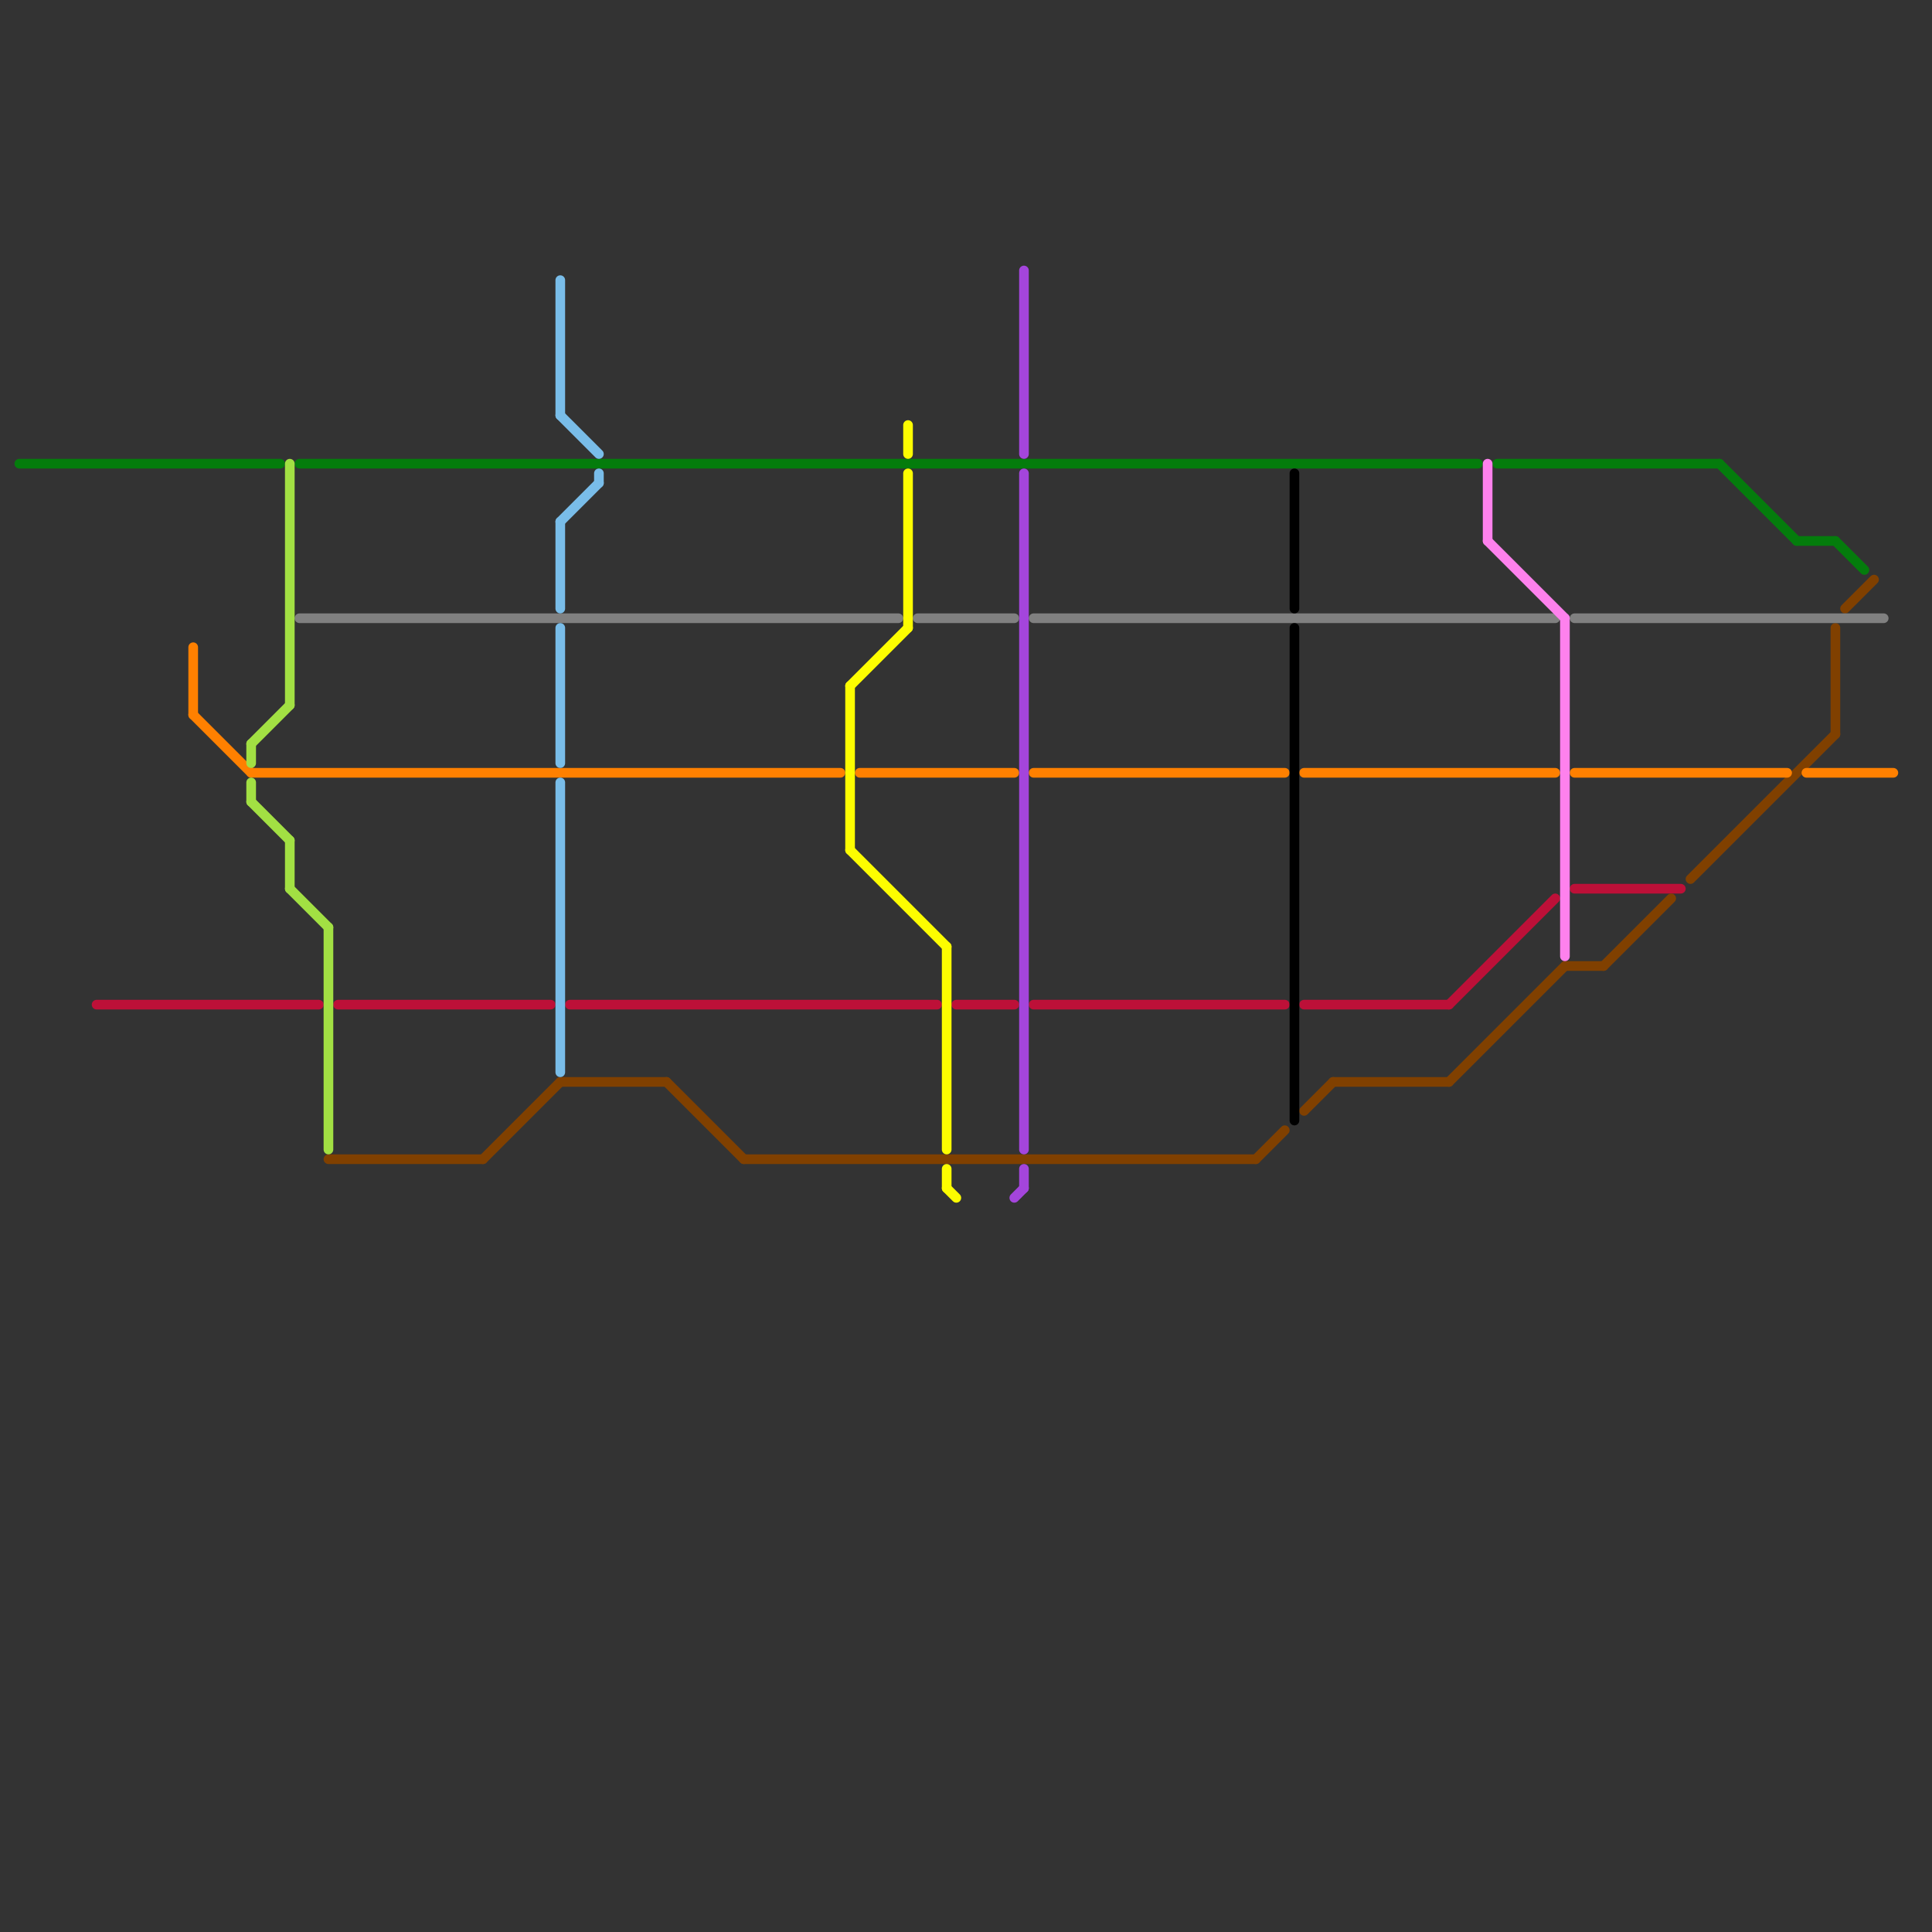 
<svg version="1.1" xmlns="http://www.w3.org/2000/svg" viewBox="0 0 200 200">
<rect x="0" y="0" width="200" height="200" fill="#333333" stroke="none"/>
<style>text { font: 1px Helvetica; font-weight: 600; white-space: pre; dominant-baseline: central; } line { stroke-width: 1; fill: none; stroke-linecap: round; stroke-linejoin: round; } .c0 { stroke: #bd1038 } .c1 { stroke: #047c0c } .c2 { stroke: #804000 } .c3 { stroke: #808080 } .c4 { stroke: #ff8000 } .c5 { stroke: #a445dc } .c6 { stroke: #000000 } .c7 { stroke: #fe81ed } .c8 { stroke: #a2e043 } .c9 { stroke: #79bde9 } .c10 { stroke: #fdfd00 }</style><defs><g id="wm-xf"><circle r="1.2" fill="#000"/><circle r="0.9" fill="#fff"/><circle r="0.6" fill="#000"/><circle r="0.3" fill="#fff"/></g><g id="wm"><circle r="0.6" fill="#000"/><circle r="0.3" fill="#fff"/></g></defs><line class="c0" x1="59" y1="104" x2="97" y2="104"/><line class="c0" x1="107" y1="104" x2="133" y2="104"/><line class="c0" x1="99" y1="104" x2="105" y2="104"/><line class="c0" x1="135" y1="104" x2="150" y2="104"/><line class="c0" x1="163" y1="92" x2="174" y2="92"/><line class="c0" x1="35" y1="104" x2="57" y2="104"/><line class="c0" x1="150" y1="104" x2="161" y2="93"/><line class="c0" x1="10" y1="104" x2="33" y2="104"/><line class="c1" x1="186" y1="56" x2="190" y2="56"/><line class="c1" x1="155" y1="48" x2="178" y2="48"/><line class="c1" x1="2" y1="48" x2="29" y2="48"/><line class="c1" x1="31" y1="48" x2="153" y2="48"/><line class="c1" x1="190" y1="56" x2="193" y2="59"/><line class="c1" x1="178" y1="48" x2="186" y2="56"/><line class="c2" x1="77" y1="120" x2="130" y2="120"/><line class="c2" x1="130" y1="120" x2="133" y2="117"/><line class="c2" x1="150" y1="112" x2="162" y2="100"/><line class="c2" x1="166" y1="100" x2="173" y2="93"/><line class="c2" x1="69" y1="112" x2="77" y2="120"/><line class="c2" x1="175" y1="91" x2="190" y2="76"/><line class="c2" x1="138" y1="112" x2="150" y2="112"/><line class="c2" x1="162" y1="100" x2="166" y2="100"/><line class="c2" x1="191" y1="63" x2="194" y2="60"/><line class="c2" x1="50" y1="120" x2="58" y2="112"/><line class="c2" x1="190" y1="65" x2="190" y2="76"/><line class="c2" x1="34" y1="120" x2="50" y2="120"/><line class="c2" x1="135" y1="115" x2="138" y2="112"/><line class="c2" x1="58" y1="112" x2="69" y2="112"/><line class="c3" x1="107" y1="64" x2="161" y2="64"/><line class="c3" x1="31" y1="64" x2="93" y2="64"/><line class="c3" x1="163" y1="64" x2="195" y2="64"/><line class="c3" x1="95" y1="64" x2="105" y2="64"/><line class="c4" x1="163" y1="80" x2="185" y2="80"/><line class="c4" x1="26" y1="80" x2="87" y2="80"/><line class="c4" x1="89" y1="80" x2="105" y2="80"/><line class="c4" x1="20" y1="67" x2="20" y2="74"/><line class="c4" x1="187" y1="80" x2="196" y2="80"/><line class="c4" x1="135" y1="80" x2="161" y2="80"/><line class="c4" x1="20" y1="74" x2="26" y2="80"/><line class="c4" x1="107" y1="80" x2="133" y2="80"/><line class="c5" x1="106" y1="121" x2="106" y2="123"/><line class="c5" x1="106" y1="49" x2="106" y2="119"/><line class="c5" x1="105" y1="124" x2="106" y2="123"/><line class="c5" x1="106" y1="28" x2="106" y2="47"/><line class="c6" x1="134" y1="49" x2="134" y2="63"/><line class="c6" x1="134" y1="65" x2="134" y2="116"/><line class="c7" x1="162" y1="64" x2="162" y2="99"/><line class="c7" x1="154" y1="56" x2="162" y2="64"/><line class="c7" x1="154" y1="48" x2="154" y2="56"/><line class="c8" x1="34" y1="96" x2="34" y2="119"/><line class="c8" x1="26" y1="83" x2="30" y2="87"/><line class="c8" x1="30" y1="87" x2="30" y2="92"/><line class="c8" x1="30" y1="92" x2="34" y2="96"/><line class="c8" x1="30" y1="48" x2="30" y2="73"/><line class="c8" x1="26" y1="77" x2="30" y2="73"/><line class="c8" x1="26" y1="81" x2="26" y2="83"/><line class="c8" x1="26" y1="77" x2="26" y2="79"/><line class="c9" x1="58" y1="54" x2="58" y2="63"/><line class="c9" x1="58" y1="65" x2="58" y2="79"/><line class="c9" x1="58" y1="54" x2="62" y2="50"/><line class="c9" x1="58" y1="29" x2="58" y2="43"/><line class="c9" x1="62" y1="49" x2="62" y2="50"/><line class="c9" x1="58" y1="81" x2="58" y2="111"/><line class="c9" x1="58" y1="43" x2="62" y2="47"/><line class="c10" x1="88" y1="71" x2="88" y2="88"/><line class="c10" x1="88" y1="71" x2="94" y2="65"/><line class="c10" x1="94" y1="49" x2="94" y2="65"/><line class="c10" x1="98" y1="121" x2="98" y2="123"/><line class="c10" x1="98" y1="98" x2="98" y2="119"/><line class="c10" x1="94" y1="44" x2="94" y2="47"/><line class="c10" x1="88" y1="88" x2="98" y2="98"/><line class="c10" x1="98" y1="123" x2="99" y2="124"/>
</svg>
